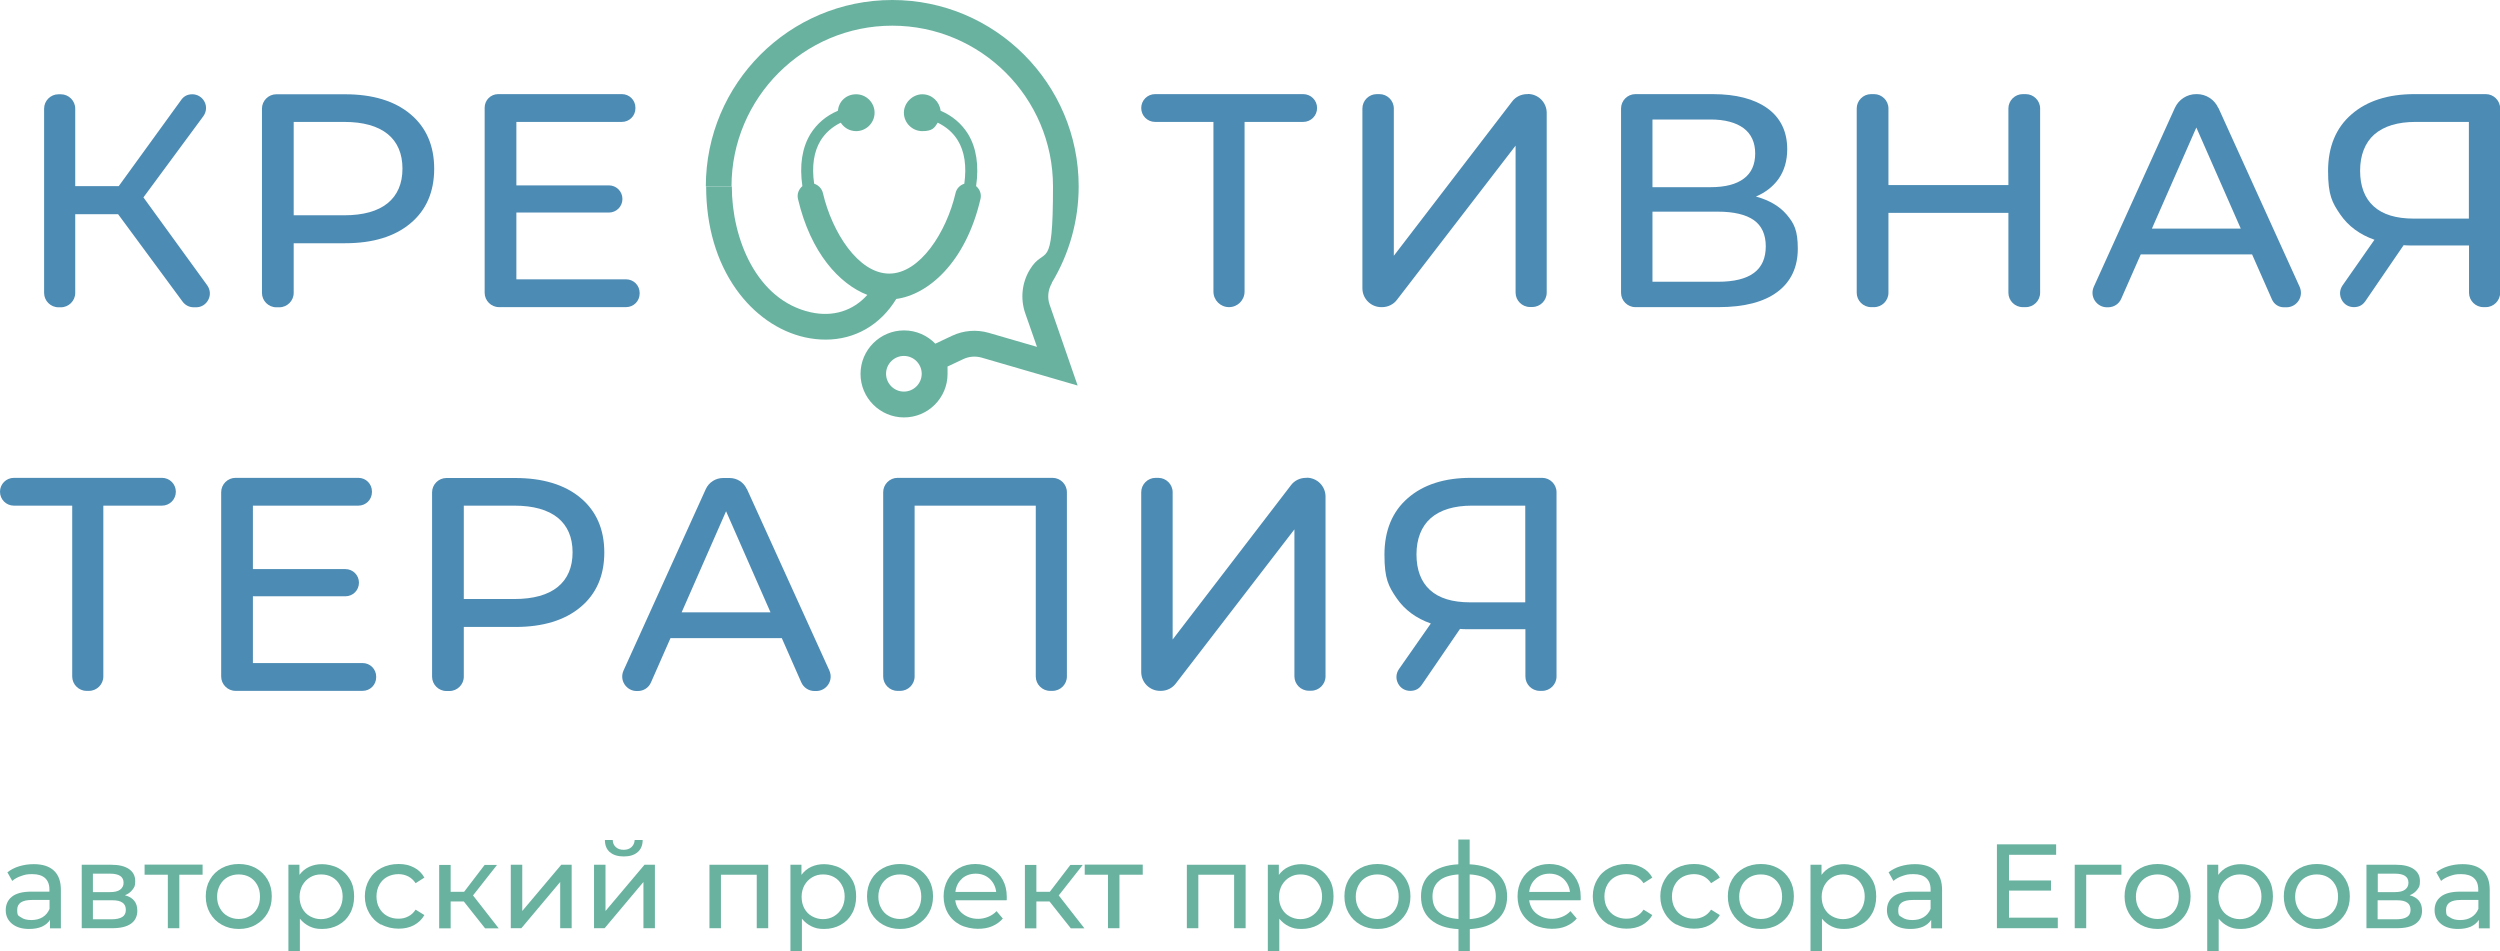 <?xml version="1.0" encoding="UTF-8"?> <svg xmlns="http://www.w3.org/2000/svg" id="_Слой_2" data-name="Слой 2" version="1.1" viewBox="0 0 1654.8 629.8"><defs><style> .cls-1 { fill: #69b2a0; } .cls-1, .cls-2 { stroke-width: 0px; } .cls-2 { fill: #4c8bb4; } </style></defs><g><g><path class="cls-2" d="M107.2,316.3H9.2c-5.1,0-9.2,4.1-9.2,9.2s4.1,9.2,9.2,9.2h38.6v113.1c0,5.2,4.3,9.5,9.5,9.5h1.6c5.2,0,9.5-4.3,9.5-9.5v-113.1h38.8c5.1,0,9.2-4.1,9.2-9.2s-4.1-9.2-9.2-9.2Z"></path><path class="cls-2" d="M240,438.9h-72.6v-44.2h61.2c5,0,9-4,9-9s-4-9-9-9h-61.2v-42h69.8c5,0,9-4,9-9v-.4c0-5-4-9-9-9h-81.3c-5.2,0-9.5,4.3-9.5,9.5v122c0,5.2,4.3,9.5,9.5,9.5h84.1c5,0,9-4,9-9v-.4c0-5-4-9-9-9Z"></path><path class="cls-2" d="M384.2,329.5c-10.4-8.7-25-13.1-43.1-13.1h-45.6c-5.2,0-9.5,4.3-9.5,9.5v122c0,5.2,4.3,9.5,9.5,9.5h2c5.2,0,9.5-4.3,9.5-9.5v-32.9h34.1c18.2,0,32.7-4.4,43.1-13.1,10.5-8.7,15.8-20.9,15.8-36.2s-5.3-27.5-15.8-36.2ZM379,365.6c0,9.9-3.3,17.6-9.8,22.9-6.5,5.3-16.2,8-28.7,8h-33.5v-61.8h33.5c12.5,0,22.1,2.7,28.7,8,6.5,5.3,9.8,13,9.8,22.9Z"></path><path class="cls-2" d="M494.3,323.7c-2-4.5-6.5-7.3-11.4-7.3h-4.3c-4.9,0-9.4,2.9-11.4,7.3l-54.5,120.2c-1.3,3-1.1,6.3.7,9.1,1.8,2.7,4.7,4.4,8,4.4h.8c3.8,0,7.2-2.2,8.7-5.7l12.9-29.3h73.7l12.9,29.3c1.5,3.4,4.9,5.7,8.7,5.7h1.2c3.2,0,6.2-1.6,8-4.4s2-6.1.7-9.1l-54.6-120.2ZM510.1,405.3h-58.9l29.4-66.9,29.4,66.9Z"></path><path class="cls-2" d="M696.7,316.3h-102.6c-5.2,0-9.5,4.3-9.5,9.5v122c0,5.2,4.3,9.5,9.5,9.5h1.8c5.2,0,9.5-4.3,9.5-9.5v-113.1h80.2v113.1c0,5.2,4.3,9.5,9.5,9.5h1.6c5.2,0,9.5-4.3,9.5-9.5v-122c0-5.2-4.3-9.5-9.5-9.5Z"></path><path class="cls-2" d="M864.9,316.3h-.5c-3.9,0-7.6,1.8-9.9,4.9l-78.3,102.1v-97.5c0-5.2-4.3-9.5-9.5-9.5h-1.8c-5.2,0-9.5,4.3-9.5,9.5v119c0,6.9,5.6,12.5,12.5,12.5h.5c3.9,0,7.6-1.8,9.9-4.9l78.5-102v97.3c0,5.2,4.3,9.5,9.5,9.5h1.6c5.2,0,9.5-4.3,9.5-9.5v-119c0-6.9-5.6-12.5-12.5-12.5Z"></path><path class="cls-2" d="M1020.7,316.3h-47.2c-17.4,0-31.4,4.5-41.6,13.4-10.3,8.9-15.5,21.5-15.5,37.5s2.7,20.9,8.1,28.8c5.3,7.7,12.9,13.3,22.6,16.7l-21.1,30.2c-2,2.9-2.2,6.4-.6,9.5,1.6,3.1,4.6,4.9,8.1,4.9s5.9-1.5,7.6-4l25.3-37c1.2.1,2.9.2,5.2.2h38.1v31.3c0,5.2,4.3,9.5,9.5,9.5h1.6c5.2,0,9.5-4.3,9.5-9.5v-122c0-5.2-4.3-9.5-9.5-9.5ZM1009.6,334.7v64h-36.5c-11.7,0-20.6-2.7-26.6-8.2-5.9-5.4-8.9-13.3-8.9-23.5s3.2-18.5,9.4-24c6.3-5.5,15.5-8.3,27.3-8.3h35.3Z"></path></g><g><path class="cls-2" d="M94.9,130.7l39.7-53.8c2-2.8,2.4-6.4.8-9.5s-4.7-5-8.1-5-5.7,1.4-7.4,3.8l-41.3,57h-28.8v-51.3c0-5.2-4.3-9.5-9.5-9.5h-1.6c-5.2,0-9.5,4.3-9.5,9.5v122c0,5.2,4.3,9.5,9.5,9.5h1.6c5.2,0,9.5-4.3,9.5-9.5v-52.1h28.4l42.7,57.9c1.7,2.3,4.4,3.7,7.3,3.7h1.6c3.5,0,6.5-1.9,8.1-5,1.6-3.1,1.3-6.6-.7-9.5l-42.3-58.3Z"></path><path class="cls-2" d="M271.6,75.5c-10.4-8.7-25-13.1-43.1-13.1h-45.6c-5.2,0-9.5,4.3-9.5,9.5v122c0,5.2,4.3,9.5,9.5,9.5h2c5.2,0,9.5-4.3,9.5-9.5v-32.9h34.1c18.2,0,32.7-4.4,43.1-13.1,10.5-8.7,15.8-20.9,15.8-36.2s-5.3-27.5-15.8-36.2ZM266.4,111.6c0,9.9-3.3,17.6-9.8,22.9-6.5,5.3-16.2,8-28.7,8h-33.5v-61.8h33.5c12.5,0,22.1,2.7,28.7,8,6.5,5.3,9.8,13,9.8,22.9Z"></path><path class="cls-2" d="M414.4,184.9h-72.6v-44.2h61.2c5,0,9-4,9-9s-4-9-9-9h-61.2v-42h69.8c5,0,9-4,9-9v-.4c0-5-4-9-9-9h-81.8c-5,0-9,4-9,9v122.5c0,5.2,4.3,9.5,9.5,9.5h84.1c5,0,9-4,9-9v-.4c0-5-4-9-9-9Z"></path><path class="cls-2" d="M862.6,62.3h-98c-5.1,0-9.2,4.1-9.2,9.2s4.1,9.2,9.2,9.2h38.6v112.3c0,5.7,4.6,10.3,10.3,10.3s10.3-4.6,10.3-10.3v-112.3h38.8c5.1,0,9.2-4.1,9.2-9.2s-4.1-9.2-9.2-9.2Z"></path><path class="cls-2" d="M1011.3,62.3h-.5c-3.9,0-7.6,1.8-9.9,4.9l-78.3,102.1v-97.5c0-5.2-4.3-9.5-9.5-9.5h-1.8c-5.2,0-9.5,4.3-9.5,9.5v119c0,6.9,5.6,12.5,12.5,12.5h.5c3.9,0,7.6-1.8,9.9-4.9l78.5-102v97.3c0,5.2,4.3,9.5,9.5,9.5h1.6c5.2,0,9.5-4.3,9.5-9.5v-119c0-6.9-5.6-12.5-12.5-12.5Z"></path><path class="cls-2" d="M1162.3,130.1c6.3-2.7,11.3-6.6,14.9-11.6,3.8-5.4,5.8-12,5.8-19.7,0-11.7-4.4-20.8-13.1-27.1-8.6-6.2-20.8-9.4-36.2-9.4h-51.2c-5.2,0-9.5,4.3-9.5,9.5v122c0,5.2,4.3,9.5,9.5,9.5h55c17,0,30.1-3.4,39-10.1,9-6.7,13.5-16.4,13.5-28.6s-2.5-16.8-7.4-22.6c-4.7-5.5-11.5-9.5-20.3-11.9ZM1168.8,163c0,15.8-10.4,23.5-31.7,23.5h-43.3v-46.4h43.3c10.5,0,18.5,1.9,23.8,5.6,5.2,3.7,7.9,9.5,7.9,17.3ZM1093.8,123.9v-44.8h38.5c9.4,0,16.8,2,21.9,5.8,5,3.8,7.6,9.4,7.6,16.7s-2.5,12.9-7.5,16.6c-5,3.8-12.4,5.7-22,5.7h-38.5Z"></path><path class="cls-2" d="M1340.9,62.3h-2c-5.2,0-9.5,4.3-9.5,9.5v50.7h-79.4v-50.7c0-5.2-4.3-9.5-9.5-9.5h-2c-5.2,0-9.5,4.3-9.5,9.5v122c0,5.2,4.3,9.5,9.5,9.5h2c5.2,0,9.5-4.3,9.5-9.5v-52.9h79.4v52.9c0,5.2,4.3,9.5,9.5,9.5h2c5.2,0,9.5-4.3,9.5-9.5v-122c0-5.2-4.3-9.5-9.5-9.5Z"></path><path class="cls-2" d="M1468.3,71.4c-2.5-5.5-8-9.1-14.1-9.1h-.5c-6.1,0-11.6,3.6-14.1,9.1l-53.7,118.5c-1.3,3-1.1,6.3.7,9.1,1.8,2.7,4.7,4.4,8,4.4h.8c3.8,0,7.2-2.2,8.7-5.7l12.9-29.3h73.7l13.2,29.9c1.4,3.1,4.4,5.1,7.8,5.1h1.8c3.2,0,6.2-1.6,8-4.4s2-6.1.7-9.1l-53.8-118.5ZM1483.3,151.3h-58.9l29.4-66.9,29.4,66.9Z"></path><path class="cls-2" d="M1645.3,62.3h-47.2c-17.4,0-31.4,4.5-41.6,13.4-10.3,8.9-15.5,21.5-15.5,37.5s2.7,20.9,8.1,28.8c5.3,7.7,12.9,13.3,22.6,16.7l-21.1,30.2c-2,2.9-2.2,6.4-.6,9.5,1.6,3.1,4.6,4.9,8.1,4.9s5.9-1.5,7.6-4l25.3-37c1.2.1,2.9.2,5.2.2h38.1v31.3c0,5.2,4.3,9.5,9.5,9.5h1.6c5.2,0,9.5-4.3,9.5-9.5v-122c0-5.2-4.3-9.5-9.5-9.5ZM1634.2,80.7v64h-36.5c-11.7,0-20.6-2.7-26.6-8.2-5.9-5.4-8.9-13.3-8.9-23.5s3.2-18.5,9.4-24c6.3-5.5,15.5-8.3,27.3-8.3h35.3Z"></path></g></g><g><path class="cls-1" d="M593.1,197.9c20.9-2.7,46-23.7,55.9-66.2.8-3.3-.5-6.5-2.9-8.5,2-13.6.2-25.5-5.4-34.6-4.2-6.7-10.2-11.9-18.1-15.3-.7-6.1-5.8-10.9-12.1-10.9s-12.2,5.5-12.2,12.2,5.5,12.2,12.2,12.2,8.1-2.2,10.2-5.6c5.7,2.8,10.1,6.6,13.2,11.6,4.6,7.4,6,17.2,4.4,28.8-2.8.9-5.1,3.1-5.8,6.2-6,25.8-23.5,53.3-43.9,53.3-20.5,0-37.9-27.5-43.9-53.3-.7-3-3-5.3-5.8-6.2-1.7-11.6-.2-21.4,4.4-28.8,3.1-4.9,7.5-8.8,13.2-11.6,2.2,3.4,5.9,5.6,10.2,5.6,6.7,0,12.2-5.5,12.2-12.2s-5.5-12.2-12.2-12.2-11.5,4.8-12.1,10.9c-7.9,3.4-13.9,8.6-18.1,15.3-5.6,9.1-7.4,20.9-5.4,34.6-2.4,2-3.7,5.3-2.9,8.5,8.4,35.9,27.6,56.4,45.9,63.5-9.4,10.5-22.7,14.8-37.5,11.5-35.9-8-52.2-48.8-52.2-83.3h-17c0,26.3,6.9,49.8,19.9,68.1,11.8,16.6,28,27.9,45.6,31.8,4.6,1,9.1,1.5,13.6,1.5,19.3,0,36.2-9.6,46.8-27Z"></path><path class="cls-1" d="M696.2,187.2c11.6-19.2,17.8-41.3,17.8-63.8,0-68-55.3-123.4-123.4-123.4s-123.4,55.3-123.4,123.4h17c0-58.6,47.7-106.4,106.4-106.4s106.4,47.7,106.4,106.4-5.3,38.5-15.3,55c-5.3,8.7-6.4,19.3-3.1,28.9l7.8,22.3-32-9.3c-8-2.3-16.6-1.6-24.1,1.9l-11.2,5.3c-5.2-5.4-12.6-8.8-20.7-8.8-15.9,0-28.8,12.9-28.8,28.8s12.9,28.8,28.8,28.8,28.8-12.9,28.8-28.8-.1-3.2-.4-4.7l10.8-5.1c3.8-1.8,8.1-2.1,12.1-1l63.6,18.5-18.5-53.4c-1.7-4.8-1.1-10.1,1.5-14.5ZM598.3,259.2c-6.5,0-11.8-5.3-11.8-11.8s5.3-11.8,11.8-11.8,11.8,5.3,11.8,11.8-5.3,11.8-11.8,11.8Z"></path></g><g><path class="cls-1" d="M35.7,576.3c3.1,2.9,4.6,7.1,4.6,12.8v25.4h-7.2v-5.6c-1.3,2-3.1,3.4-5.4,4.5-2.4,1-5.1,1.5-8.4,1.5-4.7,0-8.5-1.1-11.3-3.4-2.8-2.3-4.2-5.3-4.2-9s1.3-6.7,4-8.9c2.7-2.2,7-3.4,12.8-3.4h12.1v-1.5c0-3.3-1-5.8-2.9-7.5-1.9-1.7-4.7-2.6-8.4-2.6s-4.9.4-7.3,1.2c-2.4.8-4.4,1.9-6,3.3l-3.2-5.7c2.2-1.7,4.8-3.1,7.8-4,3-.9,6.2-1.4,9.6-1.4,5.8,0,10.3,1.4,13.4,4.3ZM28.2,607.1c2.1-1.3,3.6-3.1,4.6-5.5v-5.9h-11.7c-6.5,0-9.7,2.2-9.7,6.5s.8,3.8,2.5,5c1.6,1.2,3.9,1.8,6.8,1.8s5.4-.6,7.5-1.9Z"></path><path class="cls-1" d="M90.9,602.8c0,3.7-1.4,6.6-4.2,8.6-2.8,2-6.9,3-12.4,3h-20.2v-42h19.5c5,0,8.9.9,11.7,2.8,2.8,1.9,4.2,4.5,4.2,8s-.6,4.1-1.8,5.7c-1.2,1.6-2.8,2.8-5,3.7,5.4,1.4,8.2,4.8,8.2,10.2ZM61.5,590.5h11.4c2.9,0,5.1-.5,6.6-1.6,1.5-1.1,2.3-2.6,2.3-4.6,0-4-3-6-8.9-6h-11.4v12.2ZM80.9,607c1.6-1,2.4-2.6,2.4-4.7s-.7-3.8-2.2-4.8c-1.5-1.1-3.7-1.6-6.9-1.6h-12.7v12.6h12.2c3.2,0,5.6-.5,7.1-1.5Z"></path><path class="cls-1" d="M134.1,579h-15.4v35.4h-7.6v-35.4h-15.4v-6.7h38.4v6.7Z"></path><path class="cls-1" d="M146.8,612.1c-3.3-1.8-5.9-4.4-7.8-7.7-1.9-3.3-2.8-6.9-2.8-11.1s.9-7.8,2.8-11.1c1.9-3.3,4.5-5.8,7.8-7.6,3.3-1.8,7.1-2.7,11.3-2.7s7.9.9,11.2,2.7c3.3,1.8,5.9,4.4,7.8,7.6,1.9,3.3,2.8,6.9,2.8,11.1s-.9,7.8-2.8,11.1c-1.9,3.3-4.5,5.8-7.8,7.7-3.3,1.9-7,2.8-11.2,2.8s-7.9-.9-11.3-2.8ZM165.3,606.4c2.1-1.2,3.8-3,5-5.2,1.2-2.2,1.8-4.8,1.8-7.7s-.6-5.5-1.8-7.7c-1.2-2.2-2.9-4-5-5.2-2.1-1.2-4.6-1.8-7.3-1.8s-5.1.6-7.3,1.8c-2.1,1.2-3.8,2.9-5.1,5.2-1.2,2.2-1.9,4.8-1.9,7.7s.6,5.5,1.9,7.7c1.2,2.2,2.9,4,5.1,5.2,2.1,1.2,4.6,1.9,7.3,1.9s5.1-.6,7.3-1.9Z"></path><path class="cls-1" d="M224.1,574.7c3.2,1.8,5.7,4.3,7.6,7.5s2.7,7,2.7,11.2-.9,8-2.7,11.2c-1.8,3.3-4.3,5.8-7.6,7.6-3.2,1.8-6.9,2.7-10.9,2.7s-5.8-.6-8.3-1.7c-2.5-1.2-4.6-2.9-6.4-5.1v21.7h-7.6v-57.4h7.3v6.7c1.7-2.3,3.8-4.1,6.4-5.3,2.6-1.2,5.4-1.8,8.6-1.8s7.7.9,10.9,2.7ZM219.8,606.4c2.1-1.2,3.8-3,5.1-5.2,1.2-2.2,1.9-4.8,1.9-7.7s-.6-5.5-1.9-7.7c-1.2-2.2-2.9-4-5.1-5.2-2.1-1.2-4.6-1.8-7.3-1.8s-5,.6-7.2,1.9-3.8,3-5.1,5.2c-1.2,2.2-1.9,4.8-1.9,7.7s.6,5.5,1.8,7.7c1.2,2.2,2.9,4,5.1,5.2,2.2,1.2,4.6,1.9,7.2,1.9s5.1-.6,7.3-1.9Z"></path><path class="cls-1" d="M252.3,612.1c-3.4-1.8-6-4.4-7.9-7.7-1.9-3.3-2.9-6.9-2.9-11.1s1-7.8,2.9-11.1c1.9-3.3,4.5-5.8,7.9-7.6,3.4-1.8,7.2-2.7,11.5-2.7s7.2.8,10.2,2.3c3,1.5,5.3,3.8,6.9,6.7l-5.8,3.7c-1.3-2-3-3.5-4.9-4.5-2-1-4.1-1.5-6.5-1.5s-5.2.6-7.4,1.8c-2.2,1.2-3.9,2.9-5.2,5.2-1.2,2.2-1.9,4.8-1.9,7.7s.6,5.6,1.9,7.8c1.2,2.2,3,4,5.2,5.2,2.2,1.2,4.7,1.8,7.4,1.8s4.5-.5,6.5-1.5c2-1,3.6-2.5,4.9-4.5l5.8,3.6c-1.6,2.9-4,5.1-6.9,6.7-3,1.6-6.4,2.3-10.2,2.3s-8.1-.9-11.5-2.8Z"></path><path class="cls-1" d="M307,596.7h-8.7v17.8h-7.6v-42h7.6v17.8h8.9l13.6-17.8h8.2l-15.9,20.2,17,21.8h-9l-14.1-17.8Z"></path><path class="cls-1" d="M338.1,572.4h7.6v30.6l25.8-30.6h6.9v42h-7.6v-30.6l-25.7,30.6h-7v-42Z"></path><path class="cls-1" d="M393.2,572.4h7.6v30.6l25.8-30.6h6.9v42h-7.6v-30.6l-25.7,30.6h-7v-42ZM403.7,564.1c-2.2-1.9-3.3-4.6-3.3-8.1h5.2c0,2,.7,3.5,2,4.7,1.3,1.2,3,1.8,5.2,1.8s3.9-.6,5.2-1.8c1.3-1.2,2-2.8,2.1-4.7h5.3c0,3.5-1.2,6.3-3.4,8.1-2.2,1.9-5.3,2.8-9.1,2.8s-7-.9-9.1-2.8Z"></path><path class="cls-1" d="M508.5,572.4v42h-7.6v-35.4h-23.7v35.4h-7.6v-42h38.9Z"></path><path class="cls-1" d="M556.4,574.7c3.2,1.8,5.7,4.3,7.6,7.5s2.7,7,2.7,11.2-.9,8-2.7,11.2c-1.8,3.3-4.3,5.8-7.6,7.6-3.2,1.8-6.9,2.7-10.9,2.7s-5.8-.6-8.3-1.7c-2.5-1.2-4.6-2.9-6.4-5.1v21.7h-7.6v-57.4h7.3v6.7c1.7-2.3,3.8-4.1,6.4-5.3,2.6-1.2,5.4-1.8,8.6-1.8s7.7.9,10.9,2.7ZM552.1,606.4c2.1-1.2,3.8-3,5.1-5.2,1.2-2.2,1.9-4.8,1.9-7.7s-.6-5.5-1.9-7.7c-1.2-2.2-2.9-4-5.1-5.2-2.1-1.2-4.6-1.8-7.3-1.8s-5,.6-7.2,1.9-3.8,3-5.1,5.2c-1.2,2.2-1.9,4.8-1.9,7.7s.6,5.5,1.8,7.7c1.2,2.2,2.9,4,5.1,5.2,2.2,1.2,4.6,1.9,7.2,1.9s5.1-.6,7.3-1.9Z"></path><path class="cls-1" d="M584.5,612.1c-3.3-1.8-5.9-4.4-7.8-7.7-1.9-3.3-2.8-6.9-2.8-11.1s.9-7.8,2.8-11.1c1.9-3.3,4.5-5.8,7.8-7.6,3.3-1.8,7.1-2.7,11.3-2.7s7.9.9,11.2,2.7c3.3,1.8,5.9,4.4,7.8,7.6,1.9,3.3,2.8,6.9,2.8,11.1s-.9,7.8-2.8,11.1c-1.9,3.3-4.5,5.8-7.8,7.7-3.3,1.9-7,2.8-11.2,2.8s-7.9-.9-11.3-2.8ZM603,606.4c2.1-1.2,3.8-3,5-5.2,1.2-2.2,1.8-4.8,1.8-7.7s-.6-5.5-1.8-7.7c-1.2-2.2-2.9-4-5-5.2-2.1-1.2-4.6-1.8-7.3-1.8s-5.1.6-7.3,1.8c-2.1,1.2-3.8,2.9-5.1,5.2-1.2,2.2-1.9,4.8-1.9,7.7s.6,5.5,1.9,7.7c1.2,2.2,2.9,4,5.1,5.2,2.1,1.2,4.6,1.9,7.3,1.9s5.1-.6,7.3-1.9Z"></path><path class="cls-1" d="M666.4,595.9h-34.1c.5,3.7,2.1,6.7,4.9,8.9,2.8,2.2,6.2,3.4,10.3,3.4s9.1-1.7,12.1-5.1l4.2,4.9c-1.9,2.2-4.3,3.9-7.1,5.1-2.8,1.2-6,1.7-9.5,1.7s-8.4-.9-11.8-2.7c-3.4-1.8-6.1-4.4-8-7.7-1.9-3.3-2.8-7-2.8-11.1s.9-7.7,2.7-11c1.8-3.3,4.3-5.8,7.5-7.7,3.2-1.8,6.8-2.7,10.8-2.7s7.6.9,10.7,2.7c3.1,1.8,5.6,4.4,7.4,7.7,1.8,3.3,2.7,7,2.7,11.3s0,1.3-.2,2.3ZM636.7,581.7c-2.5,2.2-3.9,5.1-4.3,8.7h27c-.4-3.5-1.9-6.4-4.3-8.7-2.5-2.2-5.5-3.4-9.2-3.4s-6.7,1.1-9.2,3.3Z"></path><path class="cls-1" d="M694.7,596.7h-8.7v17.8h-7.6v-42h7.6v17.8h8.9l13.6-17.8h8.2l-15.9,20.2,17,21.8h-9l-14.1-17.8Z"></path><path class="cls-1" d="M756.4,579h-15.4v35.4h-7.6v-35.4h-15.4v-6.7h38.4v6.7Z"></path><path class="cls-1" d="M824.5,572.4v42h-7.6v-35.4h-23.7v35.4h-7.6v-42h38.9Z"></path><path class="cls-1" d="M872.4,574.7c3.2,1.8,5.7,4.3,7.6,7.5s2.7,7,2.7,11.2-.9,8-2.7,11.2c-1.8,3.3-4.3,5.8-7.6,7.6-3.2,1.8-6.9,2.7-10.9,2.7s-5.8-.6-8.3-1.7c-2.5-1.2-4.6-2.9-6.4-5.1v21.7h-7.6v-57.4h7.3v6.7c1.7-2.3,3.8-4.1,6.4-5.3,2.6-1.2,5.4-1.8,8.6-1.8s7.7.9,10.9,2.7ZM868.1,606.4c2.1-1.2,3.8-3,5.1-5.2,1.2-2.2,1.9-4.8,1.9-7.7s-.6-5.5-1.9-7.7c-1.2-2.2-2.9-4-5.1-5.2-2.1-1.2-4.6-1.8-7.3-1.8s-5,.6-7.2,1.9c-2.1,1.2-3.8,3-5.1,5.2-1.2,2.2-1.9,4.8-1.9,7.7s.6,5.5,1.8,7.7c1.2,2.2,2.9,4,5.1,5.2,2.2,1.2,4.6,1.9,7.2,1.9s5.1-.6,7.3-1.9Z"></path><path class="cls-1" d="M900.5,612.1c-3.3-1.8-5.9-4.4-7.8-7.7-1.9-3.3-2.8-6.9-2.8-11.1s.9-7.8,2.8-11.1c1.9-3.3,4.5-5.8,7.8-7.6,3.3-1.8,7.1-2.7,11.3-2.7s7.9.9,11.2,2.7c3.3,1.8,5.9,4.4,7.8,7.6,1.9,3.3,2.8,6.9,2.8,11.1s-.9,7.8-2.8,11.1c-1.9,3.3-4.5,5.8-7.8,7.7-3.3,1.9-7,2.8-11.2,2.8s-7.9-.9-11.3-2.8ZM919,606.4c2.1-1.2,3.8-3,5-5.2,1.2-2.2,1.8-4.8,1.8-7.7s-.6-5.5-1.8-7.7c-1.2-2.2-2.9-4-5-5.2-2.1-1.2-4.6-1.8-7.3-1.8s-5.1.6-7.3,1.8c-2.1,1.2-3.8,2.9-5.1,5.2-1.2,2.2-1.9,4.8-1.9,7.7s.6,5.5,1.9,7.7c1.2,2.2,2.9,4,5.1,5.2,2.1,1.2,4.6,1.9,7.3,1.9s5.1-.6,7.3-1.9Z"></path><path class="cls-1" d="M991.2,608.7c-4.3,3.8-10.4,5.8-18.3,6.3v14.8h-7.5v-14.8c-7.9-.4-14-2.5-18.3-6.2-4.3-3.7-6.5-8.9-6.5-15.4s2.1-11.6,6.4-15.2,10.4-5.7,18.3-6.1v-16.4h7.5v16.4c7.9.4,14,2.5,18.3,6.1,4.3,3.7,6.5,8.7,6.5,15.2s-2.2,11.6-6.5,15.4ZM952.5,603.9c2.9,2.5,7.2,4,12.9,4.4v-29.5c-5.8.4-10.1,1.8-12.9,4.3-2.9,2.5-4.3,5.9-4.3,10.3s1.4,8,4.3,10.5ZM990.1,593.3c0-4.4-1.5-7.9-4.4-10.3-2.9-2.5-7.2-3.9-12.9-4.2v29.6c11.5-.9,17.3-5.9,17.3-15Z"></path><path class="cls-1" d="M1046.3,595.9h-34.1c.5,3.7,2.1,6.7,4.9,8.9,2.8,2.2,6.2,3.4,10.3,3.4s9.1-1.7,12.1-5.1l4.2,4.9c-1.9,2.2-4.3,3.9-7.1,5.1-2.8,1.2-6,1.7-9.5,1.7s-8.4-.9-11.8-2.7c-3.4-1.8-6.1-4.4-8-7.7-1.9-3.3-2.8-7-2.8-11.1s.9-7.7,2.7-11c1.8-3.3,4.3-5.8,7.5-7.7,3.2-1.8,6.8-2.7,10.8-2.7s7.6.9,10.7,2.7c3.1,1.8,5.6,4.4,7.4,7.7,1.8,3.3,2.7,7,2.7,11.3s0,1.3-.2,2.3ZM1016.5,581.7c-2.5,2.2-3.9,5.1-4.3,8.7h27c-.4-3.5-1.9-6.4-4.3-8.7-2.5-2.2-5.5-3.4-9.2-3.4s-6.7,1.1-9.2,3.3Z"></path><path class="cls-1" d="M1065.1,612.1c-3.4-1.8-6-4.4-7.9-7.7s-2.9-6.9-2.9-11.1,1-7.8,2.9-11.1c1.9-3.3,4.5-5.8,7.9-7.6,3.4-1.8,7.2-2.7,11.5-2.7s7.2.8,10.2,2.3c3,1.5,5.3,3.8,6.9,6.7l-5.8,3.7c-1.3-2-3-3.5-4.9-4.5-2-1-4.1-1.5-6.5-1.5s-5.2.6-7.4,1.8c-2.2,1.2-3.9,2.9-5.2,5.2-1.2,2.2-1.9,4.8-1.9,7.7s.6,5.6,1.9,7.8c1.2,2.2,3,4,5.2,5.2,2.2,1.2,4.7,1.8,7.4,1.8s4.5-.5,6.5-1.5c2-1,3.6-2.5,4.9-4.5l5.8,3.6c-1.6,2.9-4,5.1-6.9,6.7-3,1.6-6.4,2.3-10.2,2.3s-8.1-.9-11.5-2.8Z"></path><path class="cls-1" d="M1109.8,612.1c-3.4-1.8-6-4.4-7.9-7.7s-2.9-6.9-2.9-11.1,1-7.8,2.9-11.1c1.9-3.3,4.5-5.8,7.9-7.6,3.4-1.8,7.2-2.7,11.5-2.7s7.2.8,10.2,2.3c3,1.5,5.3,3.8,6.9,6.7l-5.8,3.7c-1.3-2-3-3.5-4.9-4.5-2-1-4.1-1.5-6.5-1.5s-5.2.6-7.4,1.8c-2.2,1.2-3.9,2.9-5.2,5.2-1.2,2.2-1.9,4.8-1.9,7.7s.6,5.6,1.9,7.8c1.2,2.2,3,4,5.2,5.2,2.2,1.2,4.7,1.8,7.4,1.8s4.5-.5,6.5-1.5c2-1,3.6-2.5,4.9-4.5l5.8,3.6c-1.6,2.9-4,5.1-6.9,6.7-3,1.6-6.4,2.3-10.2,2.3s-8.1-.9-11.5-2.8Z"></path><path class="cls-1" d="M1154.3,612.1c-3.3-1.8-5.9-4.4-7.8-7.7-1.9-3.3-2.8-6.9-2.8-11.1s.9-7.8,2.8-11.1c1.9-3.3,4.5-5.8,7.8-7.6,3.3-1.8,7.1-2.7,11.3-2.7s7.9.9,11.2,2.7c3.3,1.8,5.9,4.4,7.8,7.6,1.9,3.3,2.8,6.9,2.8,11.1s-.9,7.8-2.8,11.1c-1.9,3.3-4.5,5.8-7.8,7.7-3.3,1.9-7,2.8-11.2,2.8s-7.9-.9-11.3-2.8ZM1172.8,606.4c2.1-1.2,3.8-3,5-5.2,1.2-2.2,1.8-4.8,1.8-7.7s-.6-5.5-1.8-7.7c-1.2-2.2-2.9-4-5-5.2-2.1-1.2-4.6-1.8-7.3-1.8s-5.1.6-7.3,1.8c-2.1,1.2-3.8,2.9-5.1,5.2-1.2,2.2-1.9,4.8-1.9,7.7s.6,5.5,1.9,7.7c1.2,2.2,2.9,4,5.1,5.2,2.1,1.2,4.6,1.9,7.3,1.9s5.1-.6,7.3-1.9Z"></path><path class="cls-1" d="M1231.6,574.7c3.2,1.8,5.7,4.3,7.6,7.5s2.7,7,2.7,11.2-.9,8-2.7,11.2c-1.8,3.3-4.3,5.8-7.6,7.6-3.2,1.8-6.9,2.7-10.9,2.7s-5.8-.6-8.3-1.7c-2.5-1.2-4.6-2.9-6.4-5.1v21.7h-7.6v-57.4h7.3v6.7c1.7-2.3,3.8-4.1,6.4-5.3,2.6-1.2,5.4-1.8,8.6-1.8s7.7.9,10.9,2.7ZM1227.3,606.4c2.1-1.2,3.8-3,5.1-5.2,1.2-2.2,1.9-4.8,1.9-7.7s-.6-5.5-1.9-7.7c-1.2-2.2-2.9-4-5.1-5.2-2.1-1.2-4.6-1.8-7.3-1.8s-5,.6-7.2,1.9c-2.1,1.2-3.8,3-5.1,5.2-1.2,2.2-1.9,4.8-1.9,7.7s.6,5.5,1.8,7.7c1.2,2.2,2.9,4,5.1,5.2,2.2,1.2,4.6,1.9,7.2,1.9s5.1-.6,7.3-1.9Z"></path><path class="cls-1" d="M1280.9,576.3c3.1,2.9,4.6,7.1,4.6,12.8v25.4h-7.2v-5.6c-1.3,2-3.1,3.4-5.4,4.5-2.4,1-5.1,1.5-8.4,1.5-4.7,0-8.5-1.1-11.3-3.4-2.8-2.3-4.2-5.3-4.2-9s1.3-6.7,4-8.9c2.7-2.2,7-3.4,12.8-3.4h12.1v-1.5c0-3.3-1-5.8-2.9-7.5-1.9-1.7-4.7-2.6-8.4-2.6s-4.9.4-7.3,1.2c-2.4.8-4.4,1.9-6,3.3l-3.2-5.7c2.2-1.7,4.8-3.1,7.8-4,3-.9,6.2-1.4,9.6-1.4,5.8,0,10.3,1.4,13.4,4.3ZM1273.3,607.1c2.1-1.3,3.6-3.1,4.6-5.5v-5.9h-11.7c-6.5,0-9.7,2.2-9.7,6.5s.8,3.8,2.5,5,3.9,1.8,6.8,1.8,5.4-.6,7.5-1.9Z"></path><path class="cls-1" d="M1362.1,607.5v6.9h-40.3v-55.5h39.2v6.9h-31.2v17h27.8v6.7h-27.8v17.9h32.4Z"></path><path class="cls-1" d="M1404.2,579h-23.3v35.4h-7.6v-42h30.9v6.7Z"></path><path class="cls-1" d="M1416.9,612.1c-3.3-1.8-5.9-4.4-7.8-7.7-1.9-3.3-2.8-6.9-2.8-11.1s.9-7.8,2.8-11.1c1.9-3.3,4.5-5.8,7.8-7.6,3.3-1.8,7.1-2.7,11.3-2.7s7.9.9,11.2,2.7c3.3,1.8,5.9,4.4,7.8,7.6,1.9,3.3,2.8,6.9,2.8,11.1s-.9,7.8-2.8,11.1c-1.9,3.3-4.5,5.8-7.8,7.7-3.3,1.9-7,2.8-11.2,2.8s-7.9-.9-11.3-2.8ZM1435.4,606.4c2.1-1.2,3.8-3,5-5.2,1.2-2.2,1.8-4.8,1.8-7.7s-.6-5.5-1.8-7.7c-1.2-2.2-2.9-4-5-5.2-2.1-1.2-4.6-1.8-7.3-1.8s-5.1.6-7.3,1.8c-2.1,1.2-3.8,2.9-5.1,5.2-1.2,2.2-1.9,4.8-1.9,7.7s.6,5.5,1.9,7.7c1.2,2.2,2.9,4,5.1,5.2,2.1,1.2,4.6,1.9,7.3,1.9s5.1-.6,7.3-1.9Z"></path><path class="cls-1" d="M1494.2,574.7c3.2,1.8,5.7,4.3,7.6,7.5s2.7,7,2.7,11.2-.9,8-2.7,11.2c-1.8,3.3-4.3,5.8-7.6,7.6-3.2,1.8-6.9,2.7-10.9,2.7s-5.8-.6-8.3-1.7c-2.5-1.2-4.6-2.9-6.4-5.1v21.7h-7.6v-57.4h7.3v6.7c1.7-2.3,3.8-4.1,6.4-5.3,2.6-1.2,5.4-1.8,8.6-1.8s7.7.9,10.9,2.7ZM1489.9,606.4c2.1-1.2,3.8-3,5.1-5.2,1.2-2.2,1.9-4.8,1.9-7.7s-.6-5.5-1.9-7.7c-1.2-2.2-2.9-4-5.1-5.2-2.1-1.2-4.6-1.8-7.3-1.8s-5,.6-7.2,1.9c-2.1,1.2-3.8,3-5.1,5.2-1.2,2.2-1.9,4.8-1.9,7.7s.6,5.5,1.8,7.7c1.2,2.2,2.9,4,5.1,5.2,2.2,1.2,4.6,1.9,7.2,1.9s5.1-.6,7.3-1.9Z"></path><path class="cls-1" d="M1522.3,612.1c-3.3-1.8-5.9-4.4-7.8-7.7-1.9-3.3-2.8-6.9-2.8-11.1s.9-7.8,2.8-11.1c1.9-3.3,4.5-5.8,7.8-7.6,3.3-1.8,7.1-2.7,11.3-2.7s7.9.9,11.2,2.7c3.3,1.8,5.9,4.4,7.8,7.6,1.9,3.3,2.8,6.9,2.8,11.1s-.9,7.8-2.8,11.1c-1.9,3.3-4.5,5.8-7.8,7.7-3.3,1.9-7,2.8-11.2,2.8s-7.9-.9-11.3-2.8ZM1540.8,606.4c2.1-1.2,3.8-3,5-5.2,1.2-2.2,1.8-4.8,1.8-7.7s-.6-5.5-1.8-7.7c-1.2-2.2-2.9-4-5-5.2-2.1-1.2-4.6-1.8-7.3-1.8s-5.1.6-7.3,1.8c-2.1,1.2-3.8,2.9-5.1,5.2-1.2,2.2-1.9,4.8-1.9,7.7s.6,5.5,1.9,7.7c1.2,2.2,2.9,4,5.1,5.2,2.1,1.2,4.6,1.9,7.3,1.9s5.1-.6,7.3-1.9Z"></path><path class="cls-1" d="M1603.2,602.8c0,3.7-1.4,6.6-4.2,8.6-2.8,2-6.9,3-12.4,3h-20.2v-42h19.5c5,0,8.9.9,11.7,2.8,2.8,1.9,4.2,4.5,4.2,8s-.6,4.1-1.8,5.7c-1.2,1.6-2.8,2.8-5,3.7,5.4,1.4,8.2,4.8,8.2,10.2ZM1573.9,590.5h11.4c2.9,0,5.1-.5,6.6-1.6s2.3-2.6,2.3-4.6c0-4-3-6-8.9-6h-11.4v12.2ZM1593.2,607c1.6-1,2.4-2.6,2.4-4.7s-.7-3.8-2.2-4.8c-1.5-1.1-3.7-1.6-6.9-1.6h-12.7v12.6h12.2c3.2,0,5.6-.5,7.1-1.5Z"></path><path class="cls-1" d="M1643.4,576.3c3.1,2.9,4.6,7.1,4.6,12.8v25.4h-7.2v-5.6c-1.3,2-3.1,3.4-5.4,4.5-2.4,1-5.1,1.5-8.4,1.5-4.7,0-8.5-1.1-11.3-3.4-2.8-2.3-4.2-5.3-4.2-9s1.3-6.7,4-8.9c2.7-2.2,7-3.4,12.8-3.4h12.1v-1.5c0-3.3-1-5.8-2.9-7.5-1.9-1.7-4.7-2.6-8.4-2.6s-4.9.4-7.3,1.2c-2.4.8-4.4,1.9-6,3.3l-3.2-5.7c2.2-1.7,4.8-3.1,7.8-4,3-.9,6.2-1.4,9.6-1.4,5.8,0,10.3,1.4,13.4,4.3ZM1635.9,607.1c2.1-1.3,3.6-3.1,4.6-5.5v-5.9h-11.7c-6.5,0-9.7,2.2-9.7,6.5s.8,3.8,2.5,5,3.9,1.8,6.8,1.8,5.4-.6,7.5-1.9Z"></path></g></svg> 